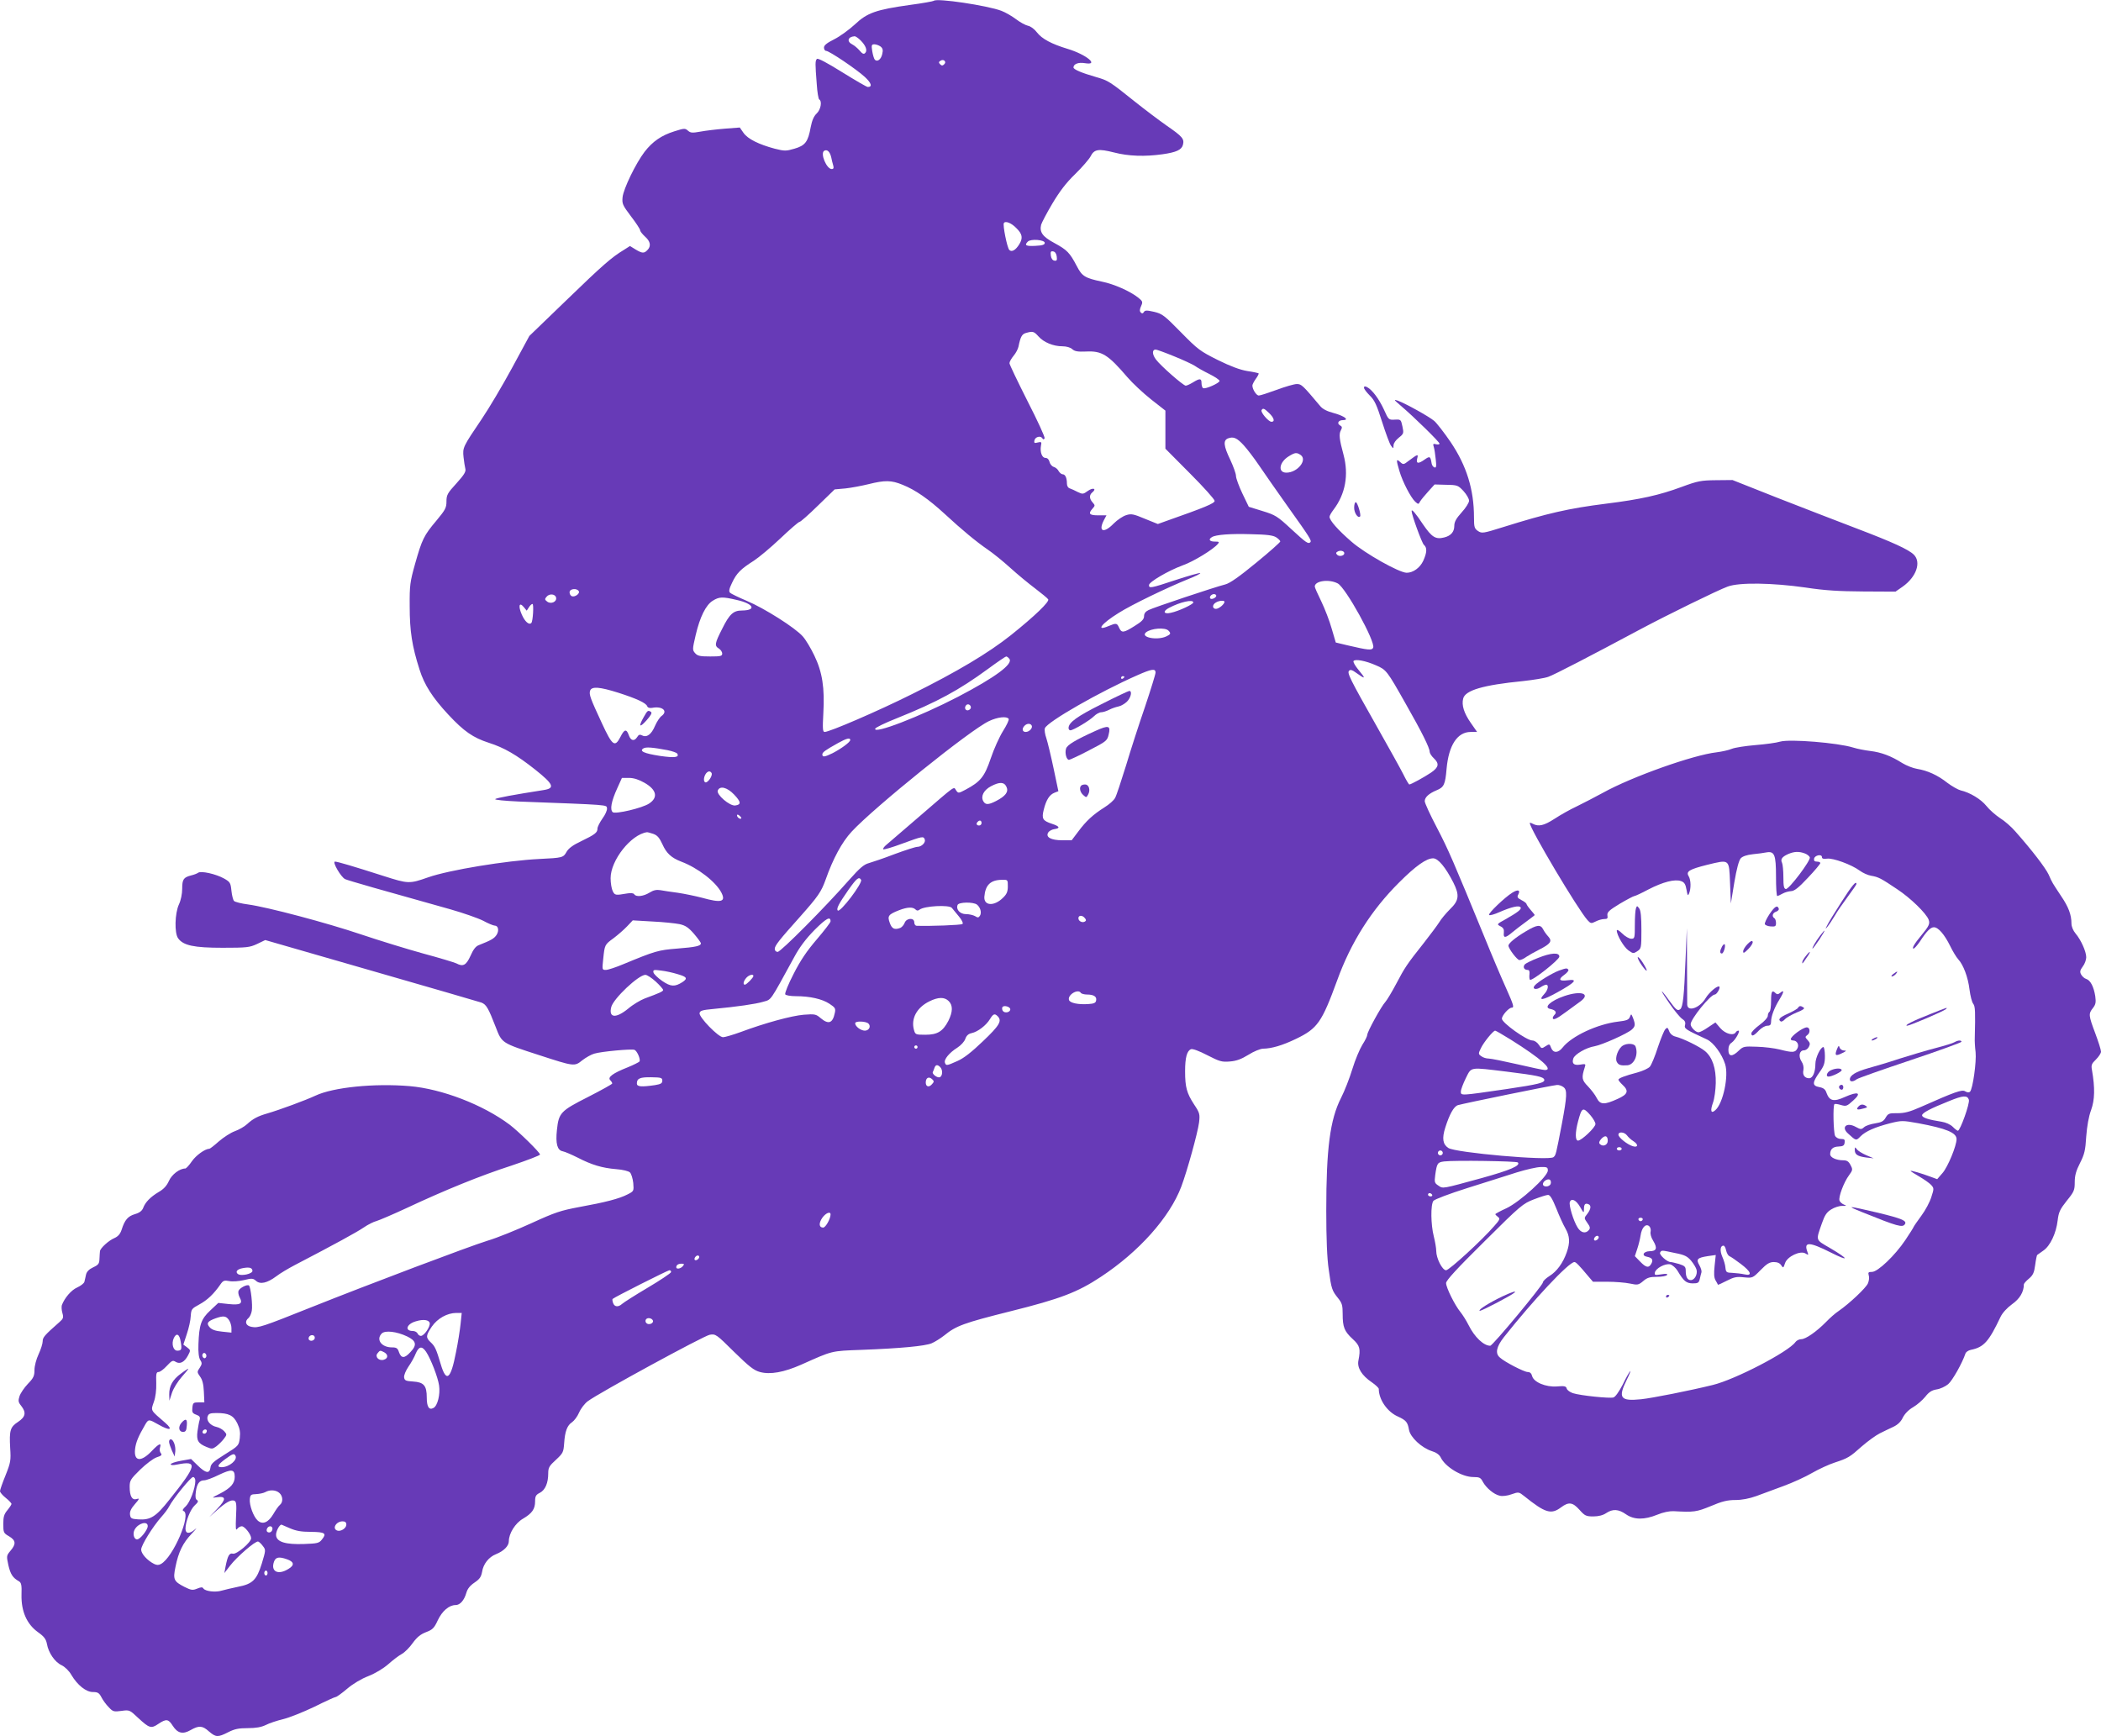 <?xml version="1.0" standalone="no"?>
<!DOCTYPE svg PUBLIC "-//W3C//DTD SVG 20010904//EN"
 "http://www.w3.org/TR/2001/REC-SVG-20010904/DTD/svg10.dtd">
<svg version="1.0" xmlns="http://www.w3.org/2000/svg"
 width="1280pt" height="1058pt" viewBox="0 0 1280 1058"
 preserveAspectRatio="xMidYMid meet">
<g transform="translate(0,1058) scale(0.1,-0.1)"
fill="#673ab7" stroke="none">
<path d="M5689 10575 c-4 -3 -69 -15 -145 -25 -207 -29 -261 -48 -336 -119
-35 -32 -91 -73 -125 -90 -46 -23 -63 -37 -63 -51 0 -11 6 -20 13 -20 19 0
185 -112 236 -159 40 -37 47 -61 18 -61 -7 0 -77 41 -156 90 -93 58 -148 87
-154 81 -11 -11 -11 -28 -1 -154 3 -48 10 -90 15 -93 19 -11 9 -63 -16 -86
-17 -16 -28 -42 -36 -83 -16 -89 -33 -112 -99 -131 -51 -15 -60 -15 -120 0
-97 26 -164 59 -190 96 l-23 33 -91 -7 c-50 -4 -117 -12 -149 -18 -50 -9 -60
-8 -76 6 -17 15 -22 15 -82 -4 -80 -25 -133 -62 -182 -125 -54 -71 -128 -224
-134 -276 -4 -41 0 -49 51 -117 31 -40 56 -79 56 -85 0 -7 14 -24 30 -39 33
-29 38 -58 14 -82 -20 -21 -32 -20 -72 4 l-34 21 -36 -23 c-75 -45 -131 -94
-351 -307 l-226 -218 -105 -194 c-58 -107 -141 -247 -185 -312 -115 -170 -117
-174 -111 -232 3 -27 8 -60 11 -71 5 -17 -7 -37 -54 -89 -55 -60 -61 -71 -61
-111 0 -38 -7 -51 -61 -116 -77 -91 -88 -115 -130 -263 -31 -111 -34 -131 -33
-260 0 -149 14 -242 60 -385 29 -93 80 -172 175 -274 95 -102 151 -141 247
-172 94 -30 168 -73 282 -163 113 -90 123 -114 52 -125 -179 -28 -288 -48
-295 -55 -5 -5 58 -11 145 -15 556 -21 533 -19 536 -41 2 -12 -11 -40 -28 -63
-16 -23 -30 -50 -30 -61 0 -24 -15 -36 -100 -77 -49 -23 -76 -43 -88 -64 -20
-36 -24 -37 -167 -44 -200 -10 -549 -67 -677 -112 -114 -40 -120 -40 -273 9
-181 58 -279 87 -294 87 -19 0 37 -96 62 -107 20 -9 234 -70 642 -184 77 -22
166 -53 198 -69 31 -17 63 -30 71 -30 22 0 28 -31 11 -57 -15 -22 -32 -32
-108 -62 -19 -7 -34 -27 -51 -66 -26 -57 -45 -67 -86 -45 -10 5 -101 33 -202
60 -101 28 -270 80 -377 116 -210 71 -572 167 -690 183 -40 5 -79 15 -85 21
-6 6 -13 34 -16 62 -5 49 -8 54 -45 75 -50 28 -141 48 -158 35 -7 -5 -25 -12
-42 -16 -47 -12 -55 -24 -55 -81 0 -31 -8 -71 -20 -96 -25 -55 -28 -174 -5
-206 31 -44 96 -58 271 -58 147 0 165 2 210 23 l50 24 645 -186 c355 -102 657
-190 672 -195 30 -12 42 -33 87 -149 38 -99 36 -97 261 -170 218 -71 219 -71
266 -33 22 17 55 36 74 41 42 13 227 30 244 23 16 -5 39 -58 31 -71 -3 -4 -36
-21 -73 -36 -89 -35 -122 -60 -106 -77 7 -7 13 -16 13 -21 0 -4 -67 -41 -149
-83 -166 -84 -177 -96 -188 -200 -9 -83 2 -124 35 -130 15 -3 56 -21 92 -39
85 -44 149 -63 234 -70 41 -3 76 -12 84 -20 8 -8 17 -37 20 -64 4 -50 4 -50
-35 -70 -50 -26 -135 -48 -295 -77 -112 -21 -146 -32 -290 -98 -90 -41 -210
-90 -268 -107 -113 -35 -714 -262 -1080 -408 -290 -116 -317 -125 -357 -117
-36 6 -45 33 -19 54 8 7 17 26 20 44 6 34 -6 142 -17 154 -10 9 -57 -14 -64
-33 -3 -8 0 -26 7 -39 21 -39 5 -48 -66 -41 l-64 7 -49 -46 c-56 -52 -68 -88
-72 -205 -2 -50 2 -82 11 -97 12 -18 11 -25 -3 -47 -17 -25 -17 -27 2 -54 14
-19 21 -46 23 -92 l3 -65 -35 0 c-32 0 -35 -3 -38 -33 -3 -27 1 -34 23 -42 22
-8 26 -15 21 -33 -4 -12 -9 -43 -13 -69 -7 -55 4 -74 56 -95 31 -13 36 -13 59
4 14 11 35 31 46 46 19 25 19 27 2 46 -10 11 -31 23 -46 26 -38 8 -64 38 -55
64 5 17 15 21 54 21 74 0 103 -14 127 -63 15 -32 19 -53 15 -89 -6 -46 -7 -48
-91 -100 -69 -43 -86 -58 -88 -81 -5 -38 -29 -34 -77 13 l-41 40 -62 -11 c-34
-6 -62 -16 -62 -21 0 -6 14 -7 38 -2 129 26 123 -3 -46 -214 -82 -104 -115
-125 -190 -120 -42 3 -47 6 -50 30 -2 18 7 37 30 63 28 32 29 37 11 31 -28 -9
-43 17 -43 75 0 38 6 47 64 104 36 35 80 68 100 75 29 9 35 15 26 25 -7 8 -9
23 -5 35 10 31 -7 24 -49 -20 -67 -71 -112 -66 -103 11 5 42 20 77 63 151 19
31 21 31 79 -2 70 -40 93 -34 41 11 -91 79 -88 71 -69 126 11 30 16 73 15 115
-2 57 0 68 14 68 9 0 32 17 50 37 31 33 37 36 54 25 27 -16 54 -2 76 40 16 30
15 32 -6 48 l-23 17 21 64 c12 35 23 84 24 109 3 43 5 46 53 72 48 26 88 64
128 122 16 23 23 26 54 20 19 -4 59 -1 89 6 48 12 56 11 73 -4 26 -24 69 -14
124 27 23 18 74 48 112 68 242 126 379 201 420 229 26 18 62 36 79 40 17 5 99
40 181 78 232 109 453 199 642 260 95 32 173 62 173 67 0 13 -130 140 -185
182 -163 122 -412 218 -610 235 -216 18 -464 -7 -573 -58 -62 -29 -220 -87
-292 -108 -59 -17 -88 -32 -125 -66 -16 -15 -50 -34 -75 -43 -25 -9 -68 -37
-97 -62 -28 -25 -54 -45 -58 -45 -26 0 -81 -40 -106 -76 -16 -24 -35 -44 -40
-44 -35 0 -83 -37 -100 -76 -13 -29 -32 -50 -62 -67 -50 -30 -82 -62 -95 -98
-7 -17 -22 -29 -50 -37 -43 -13 -62 -35 -81 -95 -9 -27 -22 -41 -44 -51 -34
-14 -86 -61 -88 -80 -1 -6 -2 -27 -3 -46 -1 -30 -6 -37 -38 -52 -26 -12 -40
-27 -44 -45 -3 -16 -8 -35 -10 -44 -3 -9 -22 -24 -44 -34 -36 -16 -76 -63 -93
-107 -3 -9 -2 -31 3 -48 8 -28 6 -35 -18 -56 -91 -80 -102 -93 -102 -117 0
-14 -11 -49 -25 -79 -14 -30 -25 -71 -25 -96 0 -36 -6 -49 -40 -84 -22 -23
-45 -57 -51 -75 -9 -28 -8 -37 10 -59 32 -41 27 -67 -19 -98 -48 -31 -54 -52
-48 -159 5 -76 3 -88 -28 -166 -19 -46 -34 -90 -34 -97 0 -7 16 -26 35 -41 19
-15 35 -32 35 -37 0 -4 -11 -21 -25 -38 -20 -24 -25 -40 -25 -84 0 -52 2 -56
35 -75 42 -25 44 -47 9 -88 -25 -30 -25 -32 -13 -88 13 -56 27 -77 64 -98 15
-9 18 -23 16 -83 -2 -100 32 -178 100 -227 38 -27 49 -42 55 -72 9 -53 48
-111 90 -130 20 -10 45 -34 59 -59 37 -62 89 -104 131 -104 29 0 38 -5 52 -32
9 -18 29 -45 45 -61 25 -27 31 -28 77 -22 49 7 50 6 102 -43 68 -63 79 -66
123 -36 48 32 61 30 87 -11 30 -47 62 -54 109 -27 51 29 72 28 112 -8 42 -36
54 -37 117 -5 39 20 64 25 120 25 50 0 82 6 109 19 21 11 69 27 107 36 37 9
122 43 189 75 66 33 125 60 131 60 5 0 36 22 69 50 35 30 87 61 129 77 43 17
91 46 122 73 28 25 65 53 82 62 17 9 47 39 66 66 26 36 48 54 82 67 39 15 49
24 71 72 27 57 69 93 109 93 27 0 52 29 65 74 7 25 22 44 50 63 31 21 40 34
46 65 7 48 41 91 85 108 47 19 78 50 78 79 0 47 39 110 86 137 56 33 74 59 74
106 0 31 5 40 29 52 33 17 51 60 51 119 0 34 6 45 47 82 43 40 46 46 50 101 5
74 19 109 48 128 13 9 33 35 43 59 11 25 35 56 53 69 68 51 707 399 743 405
36 6 40 3 149 -105 91 -89 120 -112 157 -122 62 -17 146 -2 252 45 193 86 178
83 368 90 237 9 385 23 426 40 19 8 54 30 77 48 72 59 120 76 403 147 305 76
409 116 551 210 232 153 419 362 490 550 36 96 100 328 108 390 6 51 4 59 -30
110 -45 69 -55 106 -55 202 0 84 11 125 36 135 10 4 50 -11 100 -37 74 -38 88
-42 136 -38 40 3 70 14 114 41 33 21 73 37 89 37 53 1 118 20 201 60 131 63
157 101 250 355 84 233 209 430 378 598 101 101 166 147 207 147 31 0 76 -55
123 -147 39 -78 35 -110 -20 -163 -25 -25 -55 -61 -66 -80 -12 -19 -54 -75
-93 -125 -104 -131 -117 -151 -169 -250 -26 -49 -56 -99 -66 -110 -25 -27
-110 -182 -110 -200 0 -8 -13 -35 -30 -61 -16 -26 -44 -92 -61 -148 -17 -56
-48 -135 -69 -176 -67 -132 -90 -308 -90 -687 0 -169 5 -293 15 -358 16 -119
20 -129 57 -175 24 -30 28 -43 28 -97 0 -79 10 -105 61 -152 44 -40 49 -60 35
-131 -9 -44 20 -91 82 -133 23 -16 42 -34 42 -40 0 -65 52 -140 116 -168 50
-23 60 -34 68 -81 8 -46 77 -110 139 -130 27 -8 46 -22 54 -38 28 -59 130
-120 199 -120 38 0 45 -4 58 -29 20 -37 68 -78 104 -85 15 -4 47 0 71 9 43 15
44 15 78 -12 127 -102 163 -113 223 -68 47 35 71 32 113 -15 32 -36 40 -40 84
-40 31 0 59 7 78 20 41 27 75 25 121 -7 49 -34 111 -35 192 -2 33 14 73 22 97
21 125 -7 140 -5 228 31 68 29 101 37 150 37 40 0 85 9 127 24 36 13 110 41
165 61 55 20 134 56 175 80 42 24 103 52 137 63 82 27 92 33 167 100 36 31 84
66 108 78 24 12 61 30 83 40 27 13 46 31 58 57 12 23 35 47 63 63 24 14 57 43
74 64 22 28 39 39 69 44 22 3 53 18 70 32 26 22 86 129 105 186 3 10 18 20 33
23 79 16 109 49 181 201 12 25 40 55 70 77 47 33 72 75 72 121 0 5 14 21 31
35 25 21 32 37 38 83 4 32 10 59 12 61 2 2 19 14 38 27 42 29 78 106 87 184 6
50 14 67 55 119 45 55 49 65 49 114 0 40 8 69 32 116 27 53 33 77 38 162 5 64
15 122 30 162 22 62 24 133 5 243 -6 30 -2 39 24 64 17 17 31 38 31 48 0 11
-16 61 -35 112 -41 109 -42 119 -14 154 17 22 19 35 14 72 -9 57 -29 97 -55
105 -11 3 -25 16 -31 27 -9 16 -7 26 10 49 12 15 21 41 21 56 0 35 -32 106
-65 145 -15 18 -25 42 -25 61 0 53 -18 101 -63 167 -56 85 -53 79 -76 131 -20
42 -101 148 -203 263 -23 27 -65 64 -93 81 -27 18 -65 51 -83 74 -33 41 -100
82 -157 95 -16 4 -53 25 -81 46 -59 47 -122 75 -184 85 -25 4 -65 20 -90 35
-69 44 -129 66 -195 74 -33 4 -80 13 -105 21 -93 29 -386 53 -445 36 -22 -7
-89 -16 -150 -21 -60 -5 -126 -15 -145 -23 -19 -8 -60 -17 -92 -21 -142 -16
-517 -149 -693 -247 -49 -27 -122 -64 -160 -83 -39 -18 -99 -52 -134 -75 -65
-42 -97 -49 -132 -31 -10 6 -19 8 -19 5 0 -34 295 -530 352 -592 19 -21 23
-21 49 -8 15 8 39 15 52 15 20 0 23 4 20 22 -3 19 9 31 75 71 44 26 84 47 89
47 5 0 44 18 85 40 89 46 162 65 200 51 20 -7 27 -19 33 -53 6 -35 8 -39 15
-23 13 30 12 83 -2 106 -18 29 4 42 111 69 140 34 135 38 141 -110 l5 -125 21
128 c14 83 28 134 39 147 11 12 37 21 74 25 31 3 68 8 82 11 50 9 59 -14 59
-147 0 -65 3 -119 8 -119 4 1 18 7 32 15 14 8 37 14 51 15 20 0 46 20 103 81
42 44 76 85 76 90 0 5 -9 9 -21 9 -14 0 -19 5 -17 18 4 21 48 30 48 9 0 -9 9
-12 31 -9 36 5 149 -36 199 -73 19 -14 50 -28 69 -31 46 -8 59 -15 159 -82 82
-54 177 -147 192 -186 9 -25 2 -39 -45 -96 -42 -50 -59 -80 -47 -80 5 0 22 19
38 42 42 65 66 88 86 88 27 0 65 -45 99 -114 16 -33 38 -69 49 -81 31 -33 60
-109 69 -185 5 -39 15 -78 23 -87 12 -15 13 -49 9 -208 -1 -16 1 -55 5 -86 6
-58 -17 -224 -34 -241 -6 -6 -17 -5 -29 2 -19 13 -61 -2 -273 -96 -66 -29 -97
-37 -140 -37 -51 1 -57 -2 -72 -27 -12 -22 -26 -29 -64 -35 -27 -4 -57 -14
-67 -23 -17 -15 -21 -15 -52 2 -55 30 -90 -2 -46 -41 49 -45 49 -45 76 -17 31
31 88 56 181 80 69 17 75 17 170 0 172 -32 234 -58 234 -97 0 -41 -53 -169
-85 -206 l-33 -38 -38 14 c-59 22 -124 41 -124 36 0 -2 24 -17 53 -34 29 -17
62 -40 72 -51 18 -20 18 -23 1 -75 -9 -29 -36 -80 -60 -112 -24 -33 -45 -63
-47 -68 -2 -6 -25 -42 -51 -81 -63 -94 -168 -194 -203 -194 -22 0 -25 -3 -20
-21 4 -11 2 -33 -5 -49 -12 -28 -113 -123 -178 -168 -20 -13 -54 -43 -77 -67
-58 -59 -124 -105 -151 -105 -13 0 -29 -8 -36 -18 -42 -59 -367 -228 -503
-261 -138 -34 -369 -80 -437 -87 -127 -13 -142 8 -87 119 17 34 26 58 21 52
-6 -5 -27 -42 -46 -82 -22 -42 -44 -74 -56 -78 -23 -7 -200 11 -247 26 -18 6
-35 18 -38 28 -4 15 -14 17 -60 13 -67 -5 -142 26 -151 64 -4 16 -13 24 -27
24 -21 0 -140 61 -169 88 -30 25 -22 65 24 124 178 225 396 458 430 458 9 0
28 -19 83 -85 l30 -35 87 0 c48 0 110 -5 138 -11 47 -10 52 -9 81 15 24 21 41
26 84 26 30 0 57 5 61 11 5 8 -6 9 -36 4 -37 -6 -41 -5 -38 11 5 26 63 57 94
50 13 -4 33 -21 44 -39 38 -64 53 -76 92 -77 33 0 38 3 44 28 3 15 8 33 10 40
2 8 -4 27 -13 43 -21 36 -13 45 51 55 l49 7 -7 -66 c-5 -47 -4 -72 6 -89 7
-12 14 -24 14 -26 1 -2 25 9 54 24 43 22 59 26 104 21 53 -5 54 -5 102 44 38
39 55 49 81 49 22 0 37 -7 45 -20 12 -18 13 -17 23 13 13 41 94 79 125 59 18
-11 19 -10 11 11 -23 62 12 61 141 -4 117 -59 115 -43 -4 27 -89 52 -86 42
-48 151 17 49 29 67 57 84 19 12 49 22 67 21 26 0 28 1 10 8 -12 5 -24 16 -27
24 -8 21 26 112 58 155 23 31 23 36 9 62 -11 22 -22 29 -44 29 -43 0 -80 17
-80 37 0 31 17 46 52 47 26 1 34 6 36 23 3 19 -1 23 -22 23 -15 0 -30 8 -36
19 -10 20 -14 183 -4 193 3 3 20 1 39 -5 32 -9 37 -8 75 27 54 48 31 58 -50
22 -68 -31 -94 -25 -112 24 -7 22 -18 31 -44 36 -44 8 -44 27 0 89 29 40 34
56 34 101 0 30 -5 54 -9 54 -18 0 -49 -66 -49 -102 0 -51 -16 -88 -38 -88 -27
0 -42 20 -35 50 3 17 -1 37 -12 53 -20 31 -12 67 15 67 11 0 24 9 30 21 9 17
8 25 -7 41 -17 19 -17 20 0 33 17 13 14 45 -5 45 -24 0 -98 -54 -98 -72 0 -4
6 -8 14 -8 24 0 39 -26 26 -49 -13 -25 -29 -26 -107 -6 -32 8 -95 16 -140 17
-77 3 -83 2 -110 -24 -40 -39 -63 -37 -63 5 0 21 7 36 20 44 22 15 55 73 41
73 -5 0 -13 -4 -16 -10 -14 -23 -63 -10 -94 25 l-30 35 -45 -30 c-24 -17 -50
-30 -58 -30 -18 0 -48 31 -48 49 0 32 121 181 147 181 12 0 35 40 28 48 -10
10 -63 -35 -83 -69 -35 -60 -111 -88 -113 -40 0 9 0 117 -1 241 l-1 225 -8
-190 c-9 -226 -16 -290 -32 -304 -17 -13 -25 -6 -71 57 -58 80 -54 62 6 -24
29 -42 63 -83 76 -92 17 -11 22 -21 18 -37 -6 -23 0 -27 134 -89 39 -18 91
-89 110 -150 23 -72 -12 -238 -59 -280 -27 -25 -33 -5 -15 45 9 24 16 78 17
119 2 90 -20 157 -65 195 -32 27 -133 77 -181 89 -17 4 -32 17 -38 33 -8 23
-12 24 -23 12 -8 -8 -28 -58 -46 -111 -17 -54 -39 -106 -48 -117 -9 -11 -44
-27 -77 -36 -76 -20 -115 -35 -115 -44 0 -4 11 -18 25 -31 40 -37 33 -58 -30
-86 -81 -37 -106 -36 -127 5 -9 19 -34 51 -54 72 -37 38 -40 51 -19 116 7 20
5 22 -28 16 -38 -6 -52 6 -42 37 8 26 79 67 130 75 45 8 200 77 227 102 21 19
22 31 7 70 -11 27 -11 27 -19 7 -7 -18 -20 -23 -72 -29 -126 -15 -283 -88
-338 -158 -27 -34 -57 -35 -70 -2 -9 25 -11 25 -34 10 -24 -16 -25 -15 -41 9
-10 15 -27 26 -39 26 -35 0 -186 108 -186 133 0 19 42 67 60 67 16 0 12 15
-34 118 -29 64 -88 203 -130 307 -192 468 -222 538 -292 672 -41 78 -74 150
-74 161 0 24 25 47 73 67 44 18 52 35 60 130 13 145 66 225 147 225 l39 0 -39
56 c-41 59 -56 107 -46 147 12 51 122 83 365 107 63 7 132 18 154 26 37 13
251 124 567 293 154 82 465 235 526 257 70 26 271 23 474 -6 117 -18 203 -23
352 -24 l196 -1 43 30 c84 59 115 149 69 195 -32 32 -131 77 -349 160 -113 43
-330 127 -481 186 l-275 109 -100 -1 c-91 -1 -110 -4 -210 -41 -135 -50 -251
-76 -460 -102 -230 -29 -356 -58 -628 -143 -121 -38 -129 -39 -152 -24 -22 15
-25 23 -25 84 0 169 -45 314 -142 458 -39 57 -84 115 -100 129 -33 28 -178
108 -223 124 -26 9 -23 5 20 -32 78 -66 235 -220 235 -230 0 -5 -9 -7 -21 -4
-18 5 -20 2 -14 -16 4 -12 9 -46 12 -76 5 -43 3 -53 -8 -49 -8 3 -15 13 -17
24 -7 44 -11 46 -41 25 -40 -29 -55 -27 -47 5 8 29 4 28 -52 -14 -31 -24 -33
-24 -52 -7 -24 22 -25 14 -4 -56 19 -65 69 -161 96 -186 19 -17 20 -17 30 2 6
10 29 38 50 61 l38 42 71 -2 c68 -1 72 -3 105 -38 19 -21 34 -47 34 -59 0 -12
-20 -44 -45 -71 -34 -38 -45 -58 -45 -83 0 -36 -21 -60 -62 -70 -52 -13 -75 2
-128 79 -45 68 -70 97 -70 82 0 -23 63 -196 75 -206 20 -17 19 -46 -4 -97 -20
-43 -62 -73 -101 -73 -45 0 -255 118 -337 190 -82 71 -133 129 -133 151 0 7
11 26 24 43 73 96 94 213 61 336 -25 92 -29 125 -16 148 9 17 8 23 -5 30 -21
12 -10 32 17 32 42 0 10 25 -52 42 -45 12 -71 25 -87 45 -105 125 -113 133
-141 133 -16 0 -71 -16 -122 -35 -52 -19 -101 -35 -110 -35 -15 0 -39 38 -39
61 0 6 9 24 21 41 12 16 19 31 17 33 -2 2 -33 9 -68 14 -44 7 -103 29 -180 67
-108 54 -122 64 -225 169 -101 103 -114 113 -164 125 -44 10 -55 10 -62 -1 -6
-10 -11 -11 -19 -3 -8 8 -7 19 2 39 11 25 10 29 -17 51 -49 39 -147 83 -222
98 -104 22 -121 33 -153 95 -43 82 -59 98 -136 140 -73 39 -92 67 -81 112 4
13 34 71 68 128 44 74 84 127 139 180 43 42 85 91 94 108 22 44 48 48 143 24
88 -23 188 -26 295 -11 85 12 117 27 125 58 9 36 -3 50 -100 117 -47 33 -133
98 -192 145 -155 124 -162 129 -239 151 -87 25 -136 46 -136 58 0 21 30 33 70
26 90 -15 8 53 -105 87 -99 30 -157 61 -188 101 -14 19 -38 37 -54 40 -15 3
-48 21 -73 40 -25 19 -65 42 -89 51 -83 32 -395 79 -412 61z m-446 -241 c32
-32 43 -62 28 -77 -9 -9 -17 -5 -34 15 -12 14 -32 31 -44 37 -36 18 -28 47 13
50 6 1 23 -11 37 -25z m121 -37 c14 -11 17 -21 11 -46 -7 -33 -30 -50 -45 -35
-5 5 -12 28 -16 52 -6 37 -4 42 13 42 10 0 27 -6 37 -13z m388 -109 c-9 -9
-15 -9 -24 0 -10 10 -10 15 2 22 9 6 19 5 24 0 7 -7 6 -14 -2 -22z m-688 -566
c3 -15 8 -37 12 -49 5 -17 2 -23 -9 -23 -31 0 -71 95 -46 111 18 11 35 -5 43
-39z m1127 -431 c38 -37 42 -61 19 -99 -22 -36 -46 -50 -61 -35 -13 13 -41
152 -33 164 9 15 46 0 75 -30z m174 -91 c0 -11 -14 -16 -57 -18 -58 -3 -69 3
-46 26 18 18 103 11 103 -8z m73 -83 c3 -23 0 -28 -15 -25 -11 2 -19 14 -21
31 -3 23 0 28 15 25 11 -2 19 -14 21 -31z m-112 -486 c32 -37 91 -61 146 -61
25 0 49 -7 60 -17 15 -14 34 -17 83 -15 98 5 135 -18 254 -157 30 -35 94 -95
143 -134 l88 -69 0 -116 0 -116 150 -151 c83 -83 150 -158 150 -167 0 -15 -60
-40 -296 -123 l-50 -18 -79 32 c-69 29 -83 32 -114 22 -20 -6 -54 -29 -76 -51
-60 -62 -96 -50 -60 20 l16 30 -51 0 c-54 0 -62 10 -33 42 15 17 15 19 0 36
-21 23 -22 46 -2 62 28 23 4 31 -27 9 -29 -21 -32 -21 -62 -7 -17 9 -39 19
-48 22 -11 3 -18 15 -18 30 0 34 -10 56 -26 56 -7 0 -18 9 -24 19 -5 11 -19
23 -30 26 -11 3 -23 17 -26 31 -4 15 -13 24 -25 24 -21 0 -34 36 -27 75 5 22
2 24 -19 19 -21 -6 -24 -3 -21 12 4 22 37 31 48 14 5 -9 9 -9 14 -1 4 6 -43
108 -104 227 -60 119 -110 223 -110 231 0 8 11 28 25 45 14 16 27 42 30 56 12
60 21 76 45 83 42 12 49 10 76 -20z m827 -122 c55 -22 112 -49 126 -58 14 -10
54 -33 89 -50 34 -17 62 -36 62 -42 0 -13 -87 -52 -100 -44 -6 3 -10 17 -10
31 0 29 -10 30 -52 4 -18 -11 -38 -20 -44 -20 -15 0 -154 122 -182 160 -23 31
-24 60 -1 60 6 0 56 -18 112 -41z m579 -346 c30 -29 37 -53 14 -53 -18 0 -68
59 -60 71 8 14 16 11 46 -18z m-154 -197 c21 -23 63 -78 92 -121 30 -44 109
-158 176 -252 135 -189 146 -207 137 -217 -13 -12 -25 -4 -115 79 -86 80 -98
87 -176 111 l-84 26 -39 81 c-21 44 -39 93 -39 107 0 14 -16 58 -35 99 -41 85
-44 118 -13 130 33 12 54 3 96 -43z m347 -59 c41 -31 -21 -107 -88 -107 -54 0
-44 64 15 100 39 24 48 24 73 7z m-2426 -181 c78 -31 158 -87 256 -177 106
-98 193 -170 263 -218 31 -21 93 -71 137 -111 44 -40 112 -96 152 -126 39 -30
75 -59 79 -66 9 -14 -82 -102 -227 -218 -137 -109 -328 -223 -604 -360 -206
-103 -501 -230 -531 -230 -12 0 -13 21 -8 113 9 155 -6 252 -55 353 -21 44
-52 96 -70 116 -45 52 -236 173 -342 217 -49 21 -95 43 -101 49 -9 9 -6 24 12
61 27 58 53 84 132 134 31 20 104 81 162 136 59 56 111 101 117 101 6 0 56 44
112 99 l102 99 67 6 c36 4 99 16 140 26 100 25 139 24 207 -4z m2276 -320 c14
-9 25 -21 25 -25 0 -5 -66 -64 -147 -130 -102 -84 -160 -125 -188 -132 -67
-17 -438 -141 -467 -156 -19 -9 -28 -21 -28 -37 0 -19 -13 -33 -57 -60 -68
-43 -80 -44 -95 -11 -13 29 -17 30 -65 10 -80 -34 -43 15 62 80 77 49 292 153
423 206 46 18 79 35 74 37 -6 2 -73 -17 -149 -42 -154 -51 -163 -52 -163 -31
0 19 118 88 205 120 66 23 188 98 215 131 10 12 7 14 -19 14 -32 0 -41 13 -18
27 23 15 112 22 239 18 98 -2 134 -7 153 -19z m415 -97 c0 -16 -31 -22 -43
-10 -9 9 -9 14 2 20 16 10 41 4 41 -10z m-40 -184 c48 -25 230 -354 216 -391
-7 -18 -29 -16 -157 14 l-71 17 -25 85 c-13 47 -42 121 -63 165 -22 45 -40 85
-40 91 0 35 87 47 140 19z m-4624 -47 c9 -14 -23 -38 -42 -31 -8 3 -14 14 -14
24 0 22 44 27 56 7z m-138 -40 c5 -25 -31 -41 -54 -24 -16 12 -16 16 -4 30 17
21 54 17 58 -6z m4022 12 c0 -12 -28 -25 -36 -17 -9 9 6 27 22 27 8 0 14 -5
14 -10z m-2920 -26 c102 -23 121 -63 30 -64 -52 0 -76 -22 -120 -111 -46 -90
-48 -104 -20 -121 11 -7 20 -21 20 -30 0 -16 -10 -18 -73 -18 -61 0 -77 3 -92
20 -17 19 -17 23 3 109 26 112 63 186 105 211 39 24 58 25 147 4z m2780 -15
c0 -11 -89 -53 -137 -63 -44 -10 -51 9 -11 30 68 36 148 54 148 33z m190 4 c0
-14 -34 -43 -52 -43 -23 0 -24 26 0 39 19 12 52 14 52 4z m-4238 -34 c7 12 17
21 22 21 9 0 3 -106 -7 -116 -14 -14 -39 8 -58 51 -23 52 -16 80 12 46 l18
-22 13 20z m3896 -141 c17 -17 15 -23 -13 -36 -57 -26 -160 -5 -123 25 31 25
116 31 136 11z m-969 -172 c26 -31 -85 -113 -313 -232 -233 -121 -516 -230
-504 -194 2 7 62 36 133 64 244 98 378 171 554 300 57 42 107 76 111 76 4 0
13 -6 19 -14z m2234 -40 c63 -27 67 -32 182 -236 98 -172 145 -267 145 -291 0
-8 11 -26 25 -39 35 -33 31 -55 -17 -88 -42 -28 -122 -72 -132 -72 -3 0 -20
28 -37 63 -17 34 -89 163 -159 287 -167 295 -184 330 -171 343 8 8 19 5 38 -9
64 -46 67 -43 18 16 -19 23 -32 46 -29 52 9 14 74 2 137 -26z m-1343 -44 c0
-10 -29 -103 -64 -208 -36 -104 -88 -265 -116 -359 -29 -93 -58 -182 -66 -196
-7 -15 -37 -41 -66 -59 -68 -43 -111 -82 -159 -147 l-40 -53 -57 0 c-69 0
-103 19 -86 47 6 10 23 19 38 21 37 5 32 17 -14 32 -58 19 -65 31 -51 87 15
60 35 91 66 103 l23 9 -29 138 c-16 76 -36 159 -44 184 -9 25 -13 53 -9 62 15
39 332 221 564 323 86 38 110 42 110 16z m-190 -26 c0 -3 -4 -8 -10 -11 -5 -3
-10 -1 -10 4 0 6 5 11 10 11 6 0 10 -2 10 -4z m-3083 -97 c112 -36 168 -62
176 -82 3 -9 15 -13 31 -10 61 12 98 -20 56 -50 -10 -7 -28 -34 -39 -59 -22
-53 -51 -74 -79 -59 -14 7 -21 5 -30 -10 -18 -28 -39 -23 -51 11 -14 40 -27
38 -51 -10 -34 -66 -49 -55 -113 83 -71 153 -79 175 -72 198 9 28 58 24 172
-12z m2148 -90 c0 -7 -8 -15 -17 -17 -18 -3 -25 18 -11 32 10 10 28 1 28 -15z
m230 -69 c4 -6 -12 -39 -34 -74 -22 -35 -56 -110 -75 -167 -38 -112 -62 -142
-154 -191 -42 -22 -44 -23 -57 -4 -17 23 8 41 -224 -159 -96 -82 -186 -160
-200 -172 -14 -11 -23 -24 -20 -28 4 -3 56 12 117 35 123 45 128 46 136 25 7
-18 -19 -45 -45 -45 -11 0 -73 -20 -138 -44 -65 -25 -136 -49 -157 -55 -31 -8
-56 -30 -121 -103 -143 -163 -417 -439 -435 -438 -11 0 -18 8 -18 18 0 20 27
54 155 197 109 123 128 150 155 225 45 128 99 228 158 292 139 150 722 620
837 674 52 25 109 31 120 14z m140 -40 c9 -15 -14 -40 -36 -40 -21 0 -25 20
-7 38 15 15 35 15 43 2z m-1105 -89 c0 -13 -55 -53 -107 -80 -49 -24 -63 -26
-63 -8 0 13 16 25 95 69 52 29 75 35 75 19z m-1113 -62 c29 -6 55 -15 59 -21
14 -23 -15 -27 -105 -14 -97 15 -128 29 -101 46 15 9 52 7 147 -11z m268 -139
c9 -15 -23 -62 -38 -57 -13 5 -10 35 5 55 13 15 25 15 33 2z m-408 -60 c73
-42 84 -89 28 -126 -42 -28 -205 -66 -222 -53 -18 16 -9 66 28 147 l28 62 43
0 c29 0 60 -10 95 -30z m2205 -25 c14 -30 -6 -56 -64 -86 -47 -24 -65 -24 -78
0 -16 30 4 67 47 90 53 28 81 27 95 -4z m-1660 -46 c43 -45 45 -62 7 -67 -34
-4 -116 67 -106 91 12 31 57 20 99 -24z m44 -146 c-7 -7 -26 7 -26 19 0 6 6 6
15 -2 9 -7 13 -15 11 -17z m1464 -28 c0 -8 -7 -15 -15 -15 -16 0 -20 12 -8 23
11 12 23 8 23 -8z m-2000 -66 c25 -9 37 -23 56 -64 24 -54 54 -82 114 -105
101 -38 210 -122 245 -189 29 -57 -1 -64 -119 -31 -39 10 -105 24 -146 30 -41
5 -89 13 -107 16 -23 4 -42 0 -66 -15 -37 -23 -82 -28 -93 -10 -4 7 -21 9 -43
5 -71 -12 -75 -12 -88 14 -7 14 -13 49 -13 79 0 109 124 266 221 280 3 1 21
-4 39 -10z m7015 -119 c14 -5 28 -16 31 -24 7 -18 -127 -196 -146 -193 -12 2
-15 18 -15 72 0 39 -4 78 -8 87 -11 22 -1 37 37 54 37 16 66 17 101 4z m-5749
-161 c11 -19 -127 -201 -142 -187 -10 11 6 41 65 126 51 72 64 82 77 61z m894
-40 c0 -31 -6 -47 -29 -69 -54 -54 -118 -50 -114 6 6 71 37 102 106 103 37 1
37 1 37 -40z m-188 -111 c21 -17 30 -49 18 -68 -8 -12 -13 -13 -30 -2 -11 6
-35 12 -55 12 -36 0 -62 28 -51 56 7 18 96 19 118 2z m-153 -20 c6 -7 25 -30
42 -51 19 -22 28 -42 23 -47 -7 -7 -198 -14 -281 -11 -7 1 -13 10 -13 21 0 30
-48 27 -59 -4 -5 -13 -17 -26 -26 -30 -35 -13 -51 -6 -64 30 -16 43 -9 52 57
78 50 19 83 21 100 4 8 -8 15 -8 24 -1 28 23 181 31 197 11z m810 -62 c9 -10
9 -16 1 -21 -16 -10 -40 2 -40 20 0 19 24 20 39 1z m-1549 -20 c0 -7 -38 -56
-84 -110 -60 -70 -99 -127 -141 -210 -32 -62 -55 -118 -51 -125 4 -6 32 -11
65 -11 85 0 160 -17 204 -46 35 -23 39 -29 33 -56 -13 -63 -38 -72 -86 -32
-29 25 -36 26 -103 21 -74 -6 -236 -50 -386 -106 -47 -17 -95 -31 -106 -31
-29 0 -148 123 -143 147 3 15 18 19 83 25 147 14 258 30 305 44 51 15 37 -5
188 271 32 60 71 112 124 166 72 72 98 86 98 53z m-920 -17 c36 -8 54 -20 88
-59 23 -27 42 -53 42 -58 0 -16 -31 -23 -145 -32 -113 -9 -132 -14 -325 -94
-47 -20 -96 -36 -109 -36 -23 0 -23 1 -16 67 9 87 9 87 64 127 25 19 62 51 81
71 l35 37 120 -7 c66 -3 140 -11 165 -16z m-11 -305 c56 -16 62 -26 29 -48
-47 -30 -71 -29 -124 7 -27 19 -51 42 -53 52 -3 16 2 17 47 11 27 -3 73 -13
101 -22z m-134 -45 c25 -23 45 -46 45 -51 0 -9 -20 -18 -112 -52 -26 -10 -72
-37 -101 -62 -75 -61 -120 -57 -103 10 13 51 166 196 208 196 10 0 39 -19 63
-41z m595 34 c0 -10 -42 -53 -52 -53 -13 0 -9 22 9 42 16 18 43 25 43 11z
m1995 -103 c3 -5 21 -10 38 -10 41 0 60 -13 55 -36 -2 -15 -14 -20 -48 -22
-60 -4 -110 6 -117 24 -12 31 55 72 72 44z m-805 -50 c26 -26 25 -65 -2 -120
-34 -65 -67 -85 -140 -85 -60 0 -62 1 -70 30 -19 68 17 136 95 174 53 26 91
27 117 1z m375 -50 c0 -19 -35 -26 -46 -9 -4 7 -5 17 -2 22 8 14 48 3 48 -13z
m-77 -42 c28 -28 12 -56 -89 -152 -70 -67 -117 -104 -156 -121 -65 -29 -69
-30 -76 -11 -8 20 27 62 75 92 22 14 44 38 49 54 7 20 19 31 39 35 37 8 88 47
111 85 20 33 29 36 47 18z m-787 -45 c17 -17 3 -43 -22 -43 -25 0 -59 26 -59
45 0 15 66 13 81 -2z m3915 -99 c183 -115 261 -184 206 -184 -10 0 -85 16
-167 35 -83 19 -162 35 -176 35 -14 0 -34 6 -44 14 -19 13 -19 16 -3 49 17 36
75 107 87 107 4 0 47 -25 97 -56z m-3616 -44 c0 -5 -4 -10 -10 -10 -5 0 -10 5
-10 10 0 6 5 10 10 10 6 0 10 -4 10 -10z m138 -122 c17 -17 15 -55 -3 -62 -15
-5 -48 20 -42 32 2 4 7 15 10 25 7 20 18 22 35 5z m3453 -28 c185 -23 221 -31
227 -48 6 -19 -34 -29 -230 -58 -282 -41 -278 -41 -278 -15 0 12 14 48 30 81
36 71 19 68 251 40z m-5146 -55 c0 -16 -9 -21 -45 -27 -83 -12 -110 -10 -110
10 0 31 19 39 88 38 60 -1 67 -3 67 -21z m1645 -19 c-19 -24 -40 -19 -40 8 0
29 19 39 39 20 12 -11 12 -16 1 -28z m3845 -20 c24 -17 22 -55 -9 -221 -37
-192 -37 -194 -52 -206 -28 -23 -596 27 -640 56 -34 22 -40 58 -19 124 26 82
52 129 77 137 32 10 578 122 604 123 11 1 29 -5 39 -13z m2470 -77 c7 -22 -53
-189 -67 -189 -4 0 -18 11 -31 24 -14 14 -42 27 -68 31 -79 12 -119 25 -119
39 0 15 52 42 165 87 85 35 111 36 120 8z m-2306 -94 c17 -20 31 -44 31 -54 0
-21 -85 -101 -106 -101 -18 0 -18 49 0 117 23 86 29 90 75 38z m223 -123 c7
-10 25 -27 40 -36 31 -20 28 -40 -5 -30 -33 10 -87 53 -87 70 0 20 36 17 52
-4z m-117 -33 c0 -26 -29 -39 -48 -20 -7 7 -5 16 8 31 23 25 40 21 40 -11z
m85 -49 c0 -5 -7 -10 -15 -10 -8 0 -15 5 -15 10 0 6 7 10 15 10 8 0 15 -4 15
-10z m-1090 -25 c0 -8 -7 -15 -15 -15 -8 0 -15 7 -15 15 0 8 7 15 15 15 8 0
15 -7 15 -15z m457 -58 c19 -19 -46 -47 -219 -95 -245 -67 -236 -66 -265 -46
-23 15 -25 20 -19 65 10 71 14 77 54 82 66 8 440 2 449 -6z m183 -49 c0 -37
-170 -191 -252 -230 -38 -17 -68 -34 -68 -36 0 -3 7 -10 16 -17 14 -10 12 -17
-23 -56 -72 -84 -274 -269 -293 -269 -23 0 -60 73 -60 118 0 17 -7 57 -15 89
-18 70 -20 193 -2 216 7 9 96 43 207 78 107 34 242 76 300 95 58 18 124 33
148 33 37 1 42 -2 42 -21z m17 -82 c-8 -20 -47 -21 -47 -1 0 18 32 37 44 25 5
-5 6 -16 3 -24z m-722 -66 c3 -5 -1 -10 -9 -10 -9 0 -16 5 -16 10 0 6 4 10 9
10 6 0 13 -4 16 -10z m756 -82 c18 -46 43 -101 56 -123 27 -47 29 -86 8 -146
-23 -65 -60 -116 -105 -144 -22 -14 -40 -31 -40 -39 0 -17 -306 -386 -321
-386 -40 0 -96 53 -132 126 -14 28 -37 64 -50 80 -33 40 -87 148 -87 176 0 16
67 89 233 253 222 221 235 231 302 257 39 15 77 27 86 27 12 1 27 -24 50 -81z
m146 7 c21 -37 23 -38 23 -14 0 31 7 39 26 32 20 -7 17 -30 -6 -60 -20 -25
-20 -25 1 -55 17 -23 18 -32 9 -43 -20 -24 -49 -17 -69 16 -26 42 -54 136 -47
155 10 26 39 11 63 -31z m-4567 -45 c0 -26 -30 -80 -45 -80 -26 0 -28 27 -5
60 21 29 50 41 50 20z m4948 -31 c-2 -6 -8 -10 -13 -10 -5 0 -11 4 -13 10 -2
6 4 11 13 11 9 0 15 -5 13 -11z m48 -74 c-3 -12 3 -35 15 -54 28 -46 22 -65
-21 -65 -39 -1 -51 -28 -15 -34 30 -6 38 -18 26 -41 -16 -29 -32 -26 -69 12
l-32 33 15 45 c8 24 17 61 20 81 7 48 31 74 52 57 8 -7 12 -22 9 -34z m-316
-34 c0 -12 -20 -25 -27 -18 -7 7 6 27 18 27 5 0 9 -4 9 -9z m776 -80 c4 -17
13 -32 20 -35 8 -3 39 -24 69 -47 64 -48 73 -75 23 -64 -18 4 -51 8 -73 9 -37
1 -40 4 -43 31 -1 17 -10 47 -19 67 -16 37 -13 68 7 68 6 0 13 -13 16 -29z
m-311 -16 c58 -11 75 -20 98 -47 15 -18 30 -43 33 -55 7 -28 -12 -63 -35 -63
-21 0 -31 19 -31 58 0 23 -6 29 -40 40 -22 6 -45 12 -52 12 -22 0 -72 46 -64
58 9 15 7 15 91 -3z m-5945 -24 c0 -12 -20 -25 -27 -18 -7 7 6 27 18 27 5 0 9
-4 9 -9z m-100 -56 c-13 -16 -40 -20 -40 -7 0 14 12 22 33 22 16 0 17 -3 7
-15z m-2622 -27 c4 -20 -73 -37 -91 -19 -14 14 0 28 33 34 39 7 55 3 58 -15z
m2550 -10 c-3 -7 -67 -50 -143 -95 -76 -45 -145 -89 -155 -98 -23 -21 -47 -19
-55 6 -4 11 -5 22 -3 24 11 11 335 174 346 175 8 0 12 -6 10 -12z m-1282 -315
c-4 -38 -16 -115 -28 -173 -32 -166 -59 -187 -93 -72 -27 91 -35 109 -61 133
-31 29 -30 41 7 96 35 50 93 82 148 83 l34 0 -7 -67z m-1412 25 c9 -12 16 -35
16 -50 l0 -28 -57 6 c-41 4 -63 12 -76 27 -21 24 -13 36 36 54 48 17 64 15 81
-9z m2584 -5 c5 -17 -26 -29 -40 -15 -6 6 -7 15 -3 22 9 14 37 9 43 -7z
m-1360 -15 c4 -22 -34 -78 -54 -78 -8 0 -17 7 -20 15 -4 8 -17 15 -29 15 -52
0 -38 43 19 59 45 14 80 9 84 -11z m-138 -81 c56 -27 62 -52 21 -95 -36 -40
-56 -40 -70 -2 -8 25 -15 30 -43 30 -64 0 -99 48 -62 85 21 20 90 12 154 -18z
m-1379 -33 c8 -46 5 -54 -21 -54 -25 0 -37 43 -21 77 16 34 35 24 42 -23z
m815 17 c-10 -16 -36 -13 -36 3 0 17 21 27 34 16 4 -5 5 -13 2 -19z m680 -78
c28 -42 72 -155 79 -205 8 -54 -9 -124 -34 -137 -27 -15 -41 6 -41 64 0 72
-18 93 -83 97 -45 3 -52 6 -55 25 -2 13 10 41 26 65 17 24 37 60 45 81 19 44
38 47 63 10z m-255 -3 c25 -14 24 -37 -2 -45 -30 -10 -57 18 -39 39 15 19 16
19 41 6z m-1086 -30 c-5 -8 -11 -8 -17 -2 -6 6 -7 16 -3 22 5 8 11 8 17 2 6
-6 7 -16 3 -22z m5 -448 c0 -13 -12 -22 -22 -16 -10 6 -1 24 13 24 5 0 9 -4 9
-8z m174 -151 c16 -26 -38 -71 -84 -71 -31 0 -24 15 22 49 45 33 54 36 62 22z
m-4 -130 c0 -40 -25 -68 -88 -101 -53 -27 -55 -28 -21 -23 57 8 58 -12 3 -70
l-49 -51 46 41 c57 50 86 66 106 59 13 -5 15 -22 11 -97 -3 -71 -2 -88 7 -75
7 9 19 16 28 16 18 0 57 -50 57 -73 0 -25 -89 -100 -111 -94 -22 6 -32 -13
-45 -79 l-7 -39 34 44 c41 54 156 154 172 148 6 -2 19 -14 29 -28 18 -23 17
-26 -7 -106 -31 -100 -56 -125 -146 -142 -35 -7 -79 -18 -98 -23 -38 -12 -101
-4 -112 13 -5 9 -14 9 -38 -1 -27 -11 -36 -10 -78 11 -64 33 -70 45 -54 121
18 91 45 146 99 203 26 27 35 40 21 27 -34 -30 -59 -29 -59 3 0 43 30 119 57
143 20 18 23 26 13 32 -9 5 -11 21 -7 49 6 50 22 71 51 71 12 0 53 15 91 34
76 36 95 34 95 -13z m-240 -24 c0 -45 -32 -130 -58 -155 -18 -16 -23 -26 -14
-29 50 -18 -63 -283 -138 -323 -14 -8 -26 -7 -42 1 -41 21 -78 62 -78 87 0 26
70 139 123 199 19 21 40 49 47 63 24 47 132 180 146 180 8 0 14 -10 14 -23z
m512 -74 c22 -19 24 -56 3 -73 -8 -6 -26 -32 -40 -56 -30 -51 -65 -66 -95 -39
-26 23 -52 95 -48 131 3 26 7 29 39 30 19 1 44 6 55 12 28 16 65 14 86 -5z
m408 -193 c0 -22 -34 -44 -56 -36 -32 12 -6 56 33 56 16 0 23 -6 23 -20z
m-1210 -9 c0 -23 -46 -81 -65 -81 -19 0 -28 35 -15 59 21 40 80 56 80 22z
m866 -13 c37 -16 69 -22 128 -22 87 -1 98 -9 67 -47 -17 -22 -28 -24 -108 -27
-112 -4 -167 12 -171 52 -3 22 20 66 33 66 1 0 24 -10 51 -22z m-106 -2 c0
-18 -16 -29 -30 -21 -13 8 -1 35 16 35 8 0 14 -6 14 -14z m88 -187 c44 -15 48
-36 9 -59 -64 -40 -110 -15 -87 46 10 26 30 30 78 13z m-118 -84 c0 -8 -4 -15
-10 -15 -5 0 -10 7 -10 15 0 8 5 15 10 15 6 0 10 -7 10 -15z"/>
<path d="M6710 6289 c-150 -75 -200 -112 -200 -145 0 -8 5 -14 11 -14 18 0
118 60 144 86 13 13 33 24 44 24 11 0 32 7 48 15 15 8 41 17 56 20 16 3 40 17
53 30 24 24 33 65 14 65 -5 0 -82 -36 -170 -81z"/>
<path d="M6675 6127 c-124 -56 -173 -86 -180 -108 -9 -27 2 -69 18 -69 6 1 62
26 122 58 103 53 111 59 119 95 14 56 1 60 -79 24z"/>
<path d="M6587 5793 c-13 -12 -7 -40 12 -57 19 -17 20 -17 31 4 14 27 4 60
-19 60 -10 0 -21 -3 -24 -7z"/>
<path d="M3922 6211 c-34 -60 -26 -68 17 -20 26 29 35 46 27 51 -18 12 -21 10
-44 -31z"/>
<path d="M9154 2681 c-78 -37 -152 -83 -139 -88 9 -3 196 95 212 111 14 13
-15 4 -73 -23z"/>
<path d="M8310 8217 c0 -7 16 -28 35 -47 29 -28 42 -56 75 -160 22 -69 46
-134 54 -145 15 -20 15 -20 16 2 0 12 14 32 32 46 30 24 31 27 22 69 -9 42
-10 43 -47 41 -36 -2 -38 -1 -65 60 -30 65 -71 121 -103 138 -14 7 -19 6 -19
-4z"/>
<path d="M8250 7486 c0 -31 23 -66 36 -53 8 8 -16 87 -26 87 -6 0 -10 -15 -10
-34z"/>
<path d="M11218 5083 c-42 -65 -81 -129 -87 -143 -12 -24 -12 -24 4 -5 9 11
28 40 43 65 14 25 50 77 79 116 29 39 53 74 53 77 0 24 -27 -8 -92 -110z"/>
<path d="M9214 5141 c-47 -29 -150 -128 -142 -136 4 -5 34 4 65 18 71 31 119
42 127 28 7 -11 -17 -30 -93 -73 -53 -29 -53 -30 -30 -42 18 -9 23 -19 21 -39
-4 -34 9 -34 50 1 18 15 57 45 86 66 28 21 52 39 52 40 0 2 -11 16 -25 32 -14
16 -25 32 -25 36 0 4 -14 15 -30 23 -25 13 -29 19 -20 35 14 27 -2 32 -36 11z"/>
<path d="M9967 5046 c-4 -10 -7 -56 -7 -102 0 -80 -1 -84 -22 -84 -12 0 -37
14 -55 32 -19 19 -33 26 -33 18 0 -28 43 -101 71 -121 28 -20 31 -20 54 -5 24
16 25 20 25 129 0 79 -4 119 -13 131 -13 18 -14 18 -20 2z"/>
<path d="M10781 5011 c-18 -27 -31 -55 -29 -62 2 -6 18 -13 36 -14 28 -2 32 1
32 21 0 12 -4 26 -10 29 -17 11 -11 33 11 40 11 4 18 12 16 18 -8 24 -24 15
-56 -32z"/>
<path d="M9294 4904 c-62 -37 -104 -72 -104 -86 0 -18 53 -88 67 -88 8 0 27 8
41 19 15 10 50 30 78 44 71 36 82 52 57 80 -11 12 -26 32 -32 45 -16 30 -37
28 -107 -14z"/>
<path d="M11088 4878 c-27 -35 -51 -78 -45 -78 2 0 21 25 41 55 40 61 42 73 4
23z"/>
<path d="M10647 4828 c-15 -15 -27 -35 -27 -45 0 -14 6 -11 31 14 17 17 29 37
27 44 -3 10 -12 6 -31 -13z"/>
<path d="M10491 4812 c-14 -26 -14 -42 -1 -42 11 0 25 48 17 56 -3 3 -10 -3
-16 -14z"/>
<path d="M11001 4754 c-12 -15 -21 -31 -21 -37 0 -12 -1 -13 29 31 27 38 21
43 -8 6z"/>
<path d="M9370 4743 c-36 -14 -71 -31 -79 -38 -15 -15 -7 -35 15 -35 11 0 14
-8 12 -27 -2 -16 0 -30 3 -33 12 -10 179 122 179 141 0 27 -50 24 -130 -8z"/>
<path d="M9990 4717 c12 -20 28 -41 37 -49 10 -8 6 5 -10 32 -14 25 -31 46
-37 48 -6 2 -1 -12 10 -31z"/>
<path d="M9498 4666 c-41 -15 -130 -69 -148 -91 -18 -21 7 -29 35 -11 13 9 29
16 35 16 17 0 11 -33 -11 -56 -42 -45 -12 -41 80 10 108 60 127 82 62 73 -52
-7 -60 5 -21 33 17 12 28 26 25 31 -8 11 -12 11 -57 -5z"/>
<path d="M11534 4645 c-10 -8 -14 -15 -8 -15 6 0 17 7 24 15 16 19 9 19 -16 0z"/>
<path d="M10790 4481 c0 -33 -4 -63 -10 -66 -5 -3 -10 -15 -10 -25 0 -10 -21
-34 -50 -55 -27 -20 -50 -43 -50 -51 0 -22 14 -17 45 16 16 17 39 30 52 30 17
0 23 6 23 24 0 33 19 84 51 136 29 47 30 62 4 40 -12 -10 -19 -10 -27 -2 -22
22 -28 12 -28 -47z"/>
<path d="M9531 4511 c-85 -29 -130 -71 -85 -79 29 -6 40 -20 26 -34 -7 -7 -12
-16 -12 -20 0 -17 23 -7 78 34 31 23 71 52 89 65 67 48 7 69 -96 34z"/>
<path d="M10954 4439 c-3 -6 -31 -22 -60 -35 -52 -23 -64 -36 -45 -48 4 -3 16
3 25 13 10 11 42 29 73 42 38 15 50 24 41 30 -18 12 -26 11 -34 -2z"/>
<path d="M11760 4401 c-105 -41 -162 -70 -141 -71 15 0 222 88 236 101 13 13
10 12 -95 -30z"/>
<path d="M11410 4250 c-8 -5 -10 -10 -5 -10 6 0 17 5 25 10 8 5 11 10 5 10 -5
0 -17 -5 -25 -10z"/>
<path d="M11908 4230 c-9 -6 -61 -22 -115 -36 -54 -14 -152 -43 -218 -64 -66
-22 -153 -48 -194 -59 -74 -21 -111 -43 -111 -68 0 -16 20 -16 42 1 10 7 157
59 328 116 170 57 310 108 310 112 0 11 -21 10 -42 -2z"/>
<path d="M9887 4209 c-28 -17 -50 -75 -37 -99 10 -20 25 -24 65 -21 42 4 68
66 49 115 -7 18 -50 21 -77 5z"/>
<path d="M11191 4186 c-15 -38 -8 -43 32 -23 27 13 29 16 10 16 -12 1 -23 9
-26 19 -3 13 -7 11 -16 -12z"/>
<path d="M11153 4058 c-23 -11 -32 -38 -13 -38 21 0 80 29 80 39 0 14 -38 13
-67 -1z"/>
<path d="M11207 3964 c-8 -8 1 -24 14 -24 5 0 9 7 9 15 0 15 -12 20 -23 9z"/>
<path d="M11320 3835 c-14 -17 -3 -20 38 -8 18 4 20 8 10 14 -19 13 -34 11
-48 -6z"/>
<path d="M11300 3573 c0 -28 17 -39 70 -46 l45 -5 -45 19 c-25 11 -51 27 -57
36 -12 15 -13 15 -13 -4z"/>
<path d="M11345 3194 c218 -88 247 -96 261 -72 12 20 -23 34 -163 68 -193 45
-199 45 -98 4z"/>
<path d="M10150 2679 c0 -5 5 -7 10 -4 6 3 10 8 10 11 0 2 -4 4 -10 4 -5 0
-10 -5 -10 -11z"/>
<path d="M1102 2210 c-50 -36 -72 -76 -71 -127 l1 -38 16 49 c9 27 36 70 60
97 24 27 42 49 39 49 -2 0 -23 -13 -45 -30z"/>
<path d="M1106 1911 c-22 -25 -17 -56 9 -56 16 0 21 8 23 38 4 41 -6 47 -32
18z"/>
<path d="M1030 1795 c0 -9 8 -32 17 -53 l17 -37 4 32 c3 33 -12 73 -28 73 -6
0 -10 -7 -10 -15z"/>
</g>
</svg>
